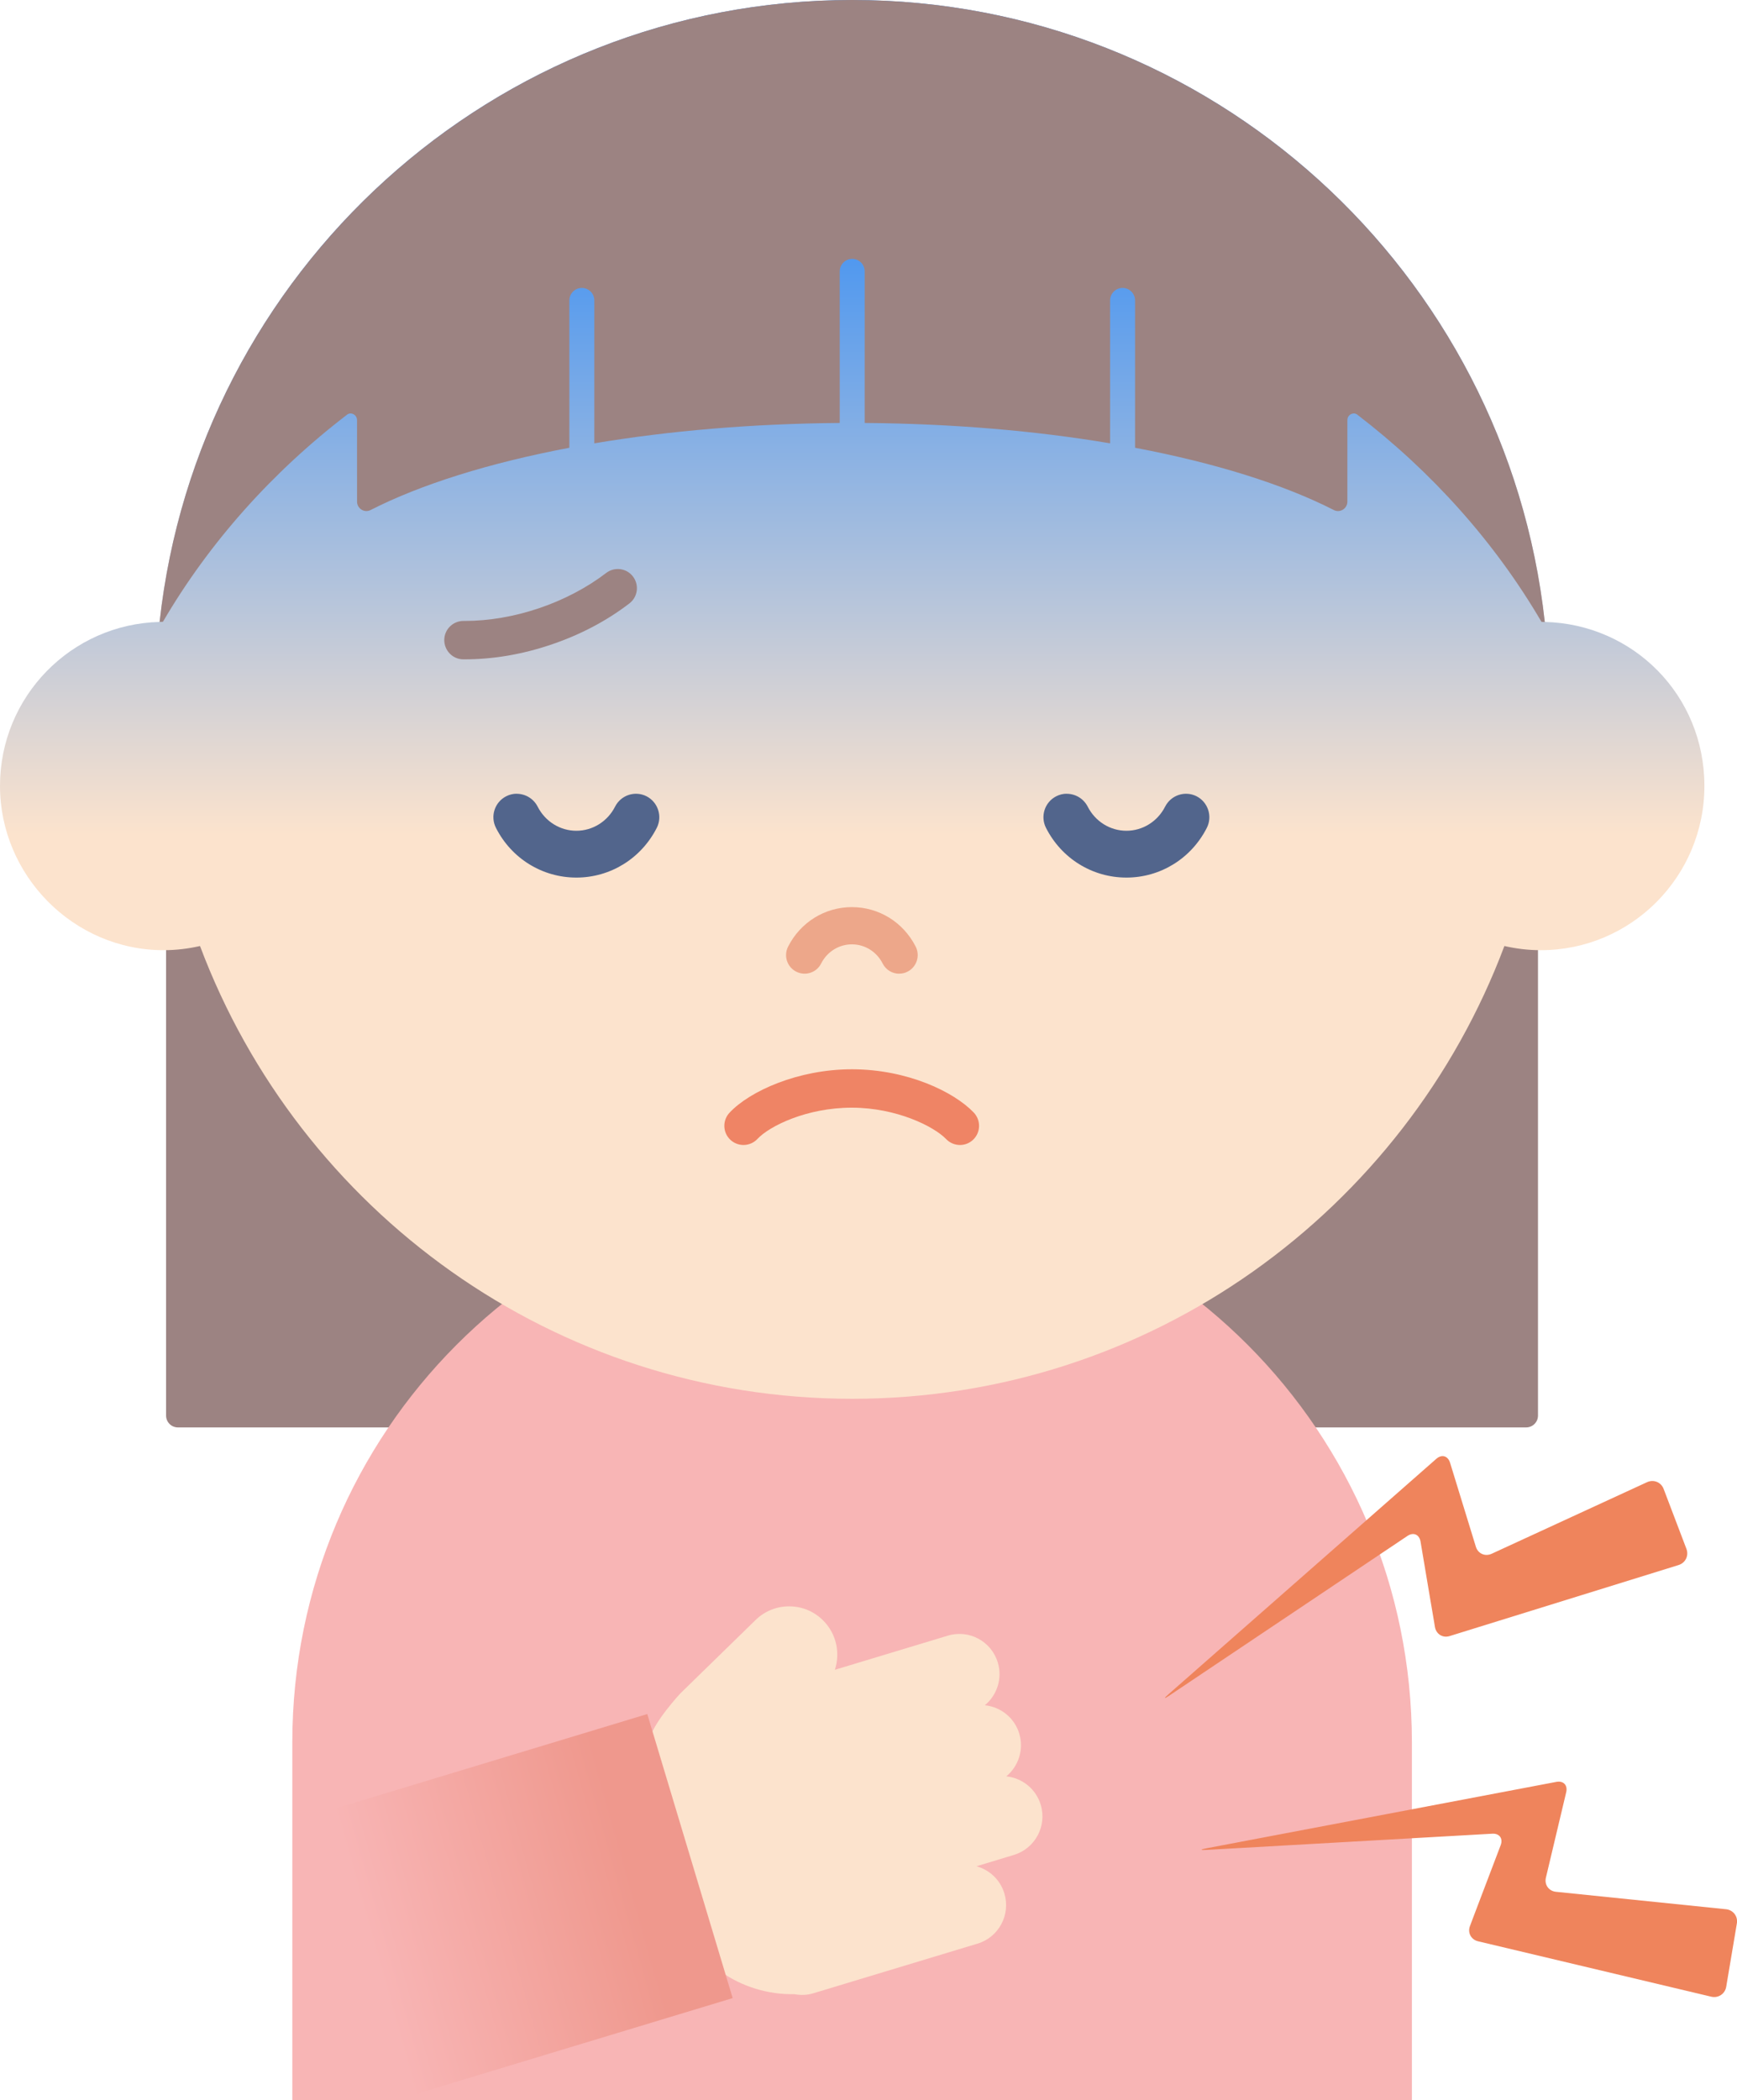 <svg width="134" height="162" viewBox="0 0 134 162" fill="none" xmlns="http://www.w3.org/2000/svg">
<g clip-path="url(#clip0_40860_10818)">
<path d="M116.857 69.409L113.765 68.707L112.648 71.682C105.328 91.155 86.478 104.243 65.736 104.243C44.994 104.243 26.145 91.155 18.824 71.682L17.708 68.707L14.615 69.409C14.006 69.551 13.403 69.615 12.812 69.628V109.187C12.812 109.689 13.217 110.101 13.723 110.101H117.736C118.237 110.101 118.647 109.695 118.647 109.187V69.628C118.063 69.615 117.46 69.544 116.844 69.409H116.857Z" fill="#9C8382"/>
<path d="M108.92 162V134.389C108.92 110.461 89.589 91.059 65.735 91.059C41.888 91.059 22.551 110.455 22.551 134.389V162H108.92Z" fill="#F8B5B5"/>
<path d="M50.138 134.113L55.533 152.074L55.572 152.061C57.221 153.226 59.223 153.857 61.295 153.818C61.77 153.908 62.27 153.896 62.764 153.741L63.855 153.413L65.831 152.814L75.416 149.917C77.052 149.421 77.976 147.69 77.482 146.048C77.161 144.986 76.327 144.226 75.333 143.95L78.22 143.074C79.856 142.578 80.78 140.847 80.286 139.205C79.913 137.969 78.842 137.139 77.629 137.016C78.566 136.244 79.002 134.956 78.63 133.72C78.258 132.484 77.187 131.654 75.974 131.532C76.911 130.759 77.347 129.472 76.975 128.236C76.481 126.594 74.755 125.667 73.119 126.163L64.406 128.796C64.824 127.521 64.541 126.06 63.54 125.03C62.847 124.315 61.924 123.916 60.929 123.903C59.935 123.89 58.992 124.264 58.286 124.959L52.486 130.617C52.486 130.617 50.426 132.832 50.125 134.119" fill="#FCE3CD"/>
<path d="M56.522 154.119L49.934 132.209L24.597 139.88L31.185 161.789L56.522 154.119Z" fill="url(#paint0_linear_40860_10818)"/>
<path d="M90.243 130.765C89.781 131.074 89.743 131.029 90.166 130.662L110.806 112.521C111.223 112.154 111.697 112.29 111.864 112.824L113.853 119.3C114.013 119.834 114.565 120.079 115.072 119.847L127.063 114.324C127.57 114.092 128.141 114.324 128.34 114.845L130.098 119.467C130.297 119.989 130.027 120.549 129.495 120.716L111.832 126.195C111.3 126.362 110.793 126.047 110.697 125.493L110.62 125.023C110.523 124.476 110.376 123.575 110.279 123.021L109.587 118.907C109.49 118.36 109.041 118.161 108.579 118.47L90.243 130.759V130.765Z" fill="#EF845C"/>
<path d="M93.114 142.687C92.556 142.72 92.549 142.662 93.101 142.559L120.067 137.441C120.612 137.338 120.952 137.698 120.824 138.239L119.258 144.831C119.13 145.372 119.477 145.861 120.028 145.919L133.155 147.265C133.707 147.322 134.085 147.818 133.989 148.365L133.168 153.245C133.078 153.792 132.558 154.14 132.013 154.011L114.023 149.737C113.484 149.608 113.202 149.074 113.401 148.559L113.568 148.114C113.766 147.593 114.087 146.743 114.286 146.222L115.768 142.327C115.967 141.806 115.672 141.406 115.12 141.439L93.108 142.687H93.114Z" fill="#EF845C"/>
<path d="M119.167 47.972C116.203 20.993 93.42 0 65.736 0C38.052 0 15.276 20.993 12.312 47.972C5.485 48.14 0 53.734 0 60.622C0 67.51 5.652 73.291 12.626 73.291C13.589 73.291 14.525 73.175 15.43 72.969C23.097 93.376 42.729 107.893 65.743 107.893C88.756 107.893 108.388 93.376 116.055 72.969C116.96 73.175 117.89 73.291 118.859 73.291C125.833 73.291 131.485 67.62 131.485 60.622C131.485 53.624 126 48.14 119.173 47.972H119.167Z" fill="url(#paint1_linear_40860_10818)"/>
<path d="M65.737 0C38.059 0 15.277 20.993 12.312 47.972C12.396 47.972 12.479 47.959 12.569 47.959C16.149 41.837 21 36.404 26.812 31.956C26.883 31.917 26.953 31.891 27.037 31.891C27.313 31.891 27.537 32.117 27.544 32.394V38.689C27.544 39.23 28.108 39.584 28.589 39.34C32.477 37.357 37.745 35.709 43.923 34.537V23.175C43.923 22.641 44.353 22.209 44.885 22.209C45.418 22.209 45.848 22.641 45.848 23.175V34.196C51.564 33.237 57.98 32.677 64.781 32.625V20.935C64.781 20.401 65.211 19.969 65.743 19.969C66.276 19.969 66.706 20.401 66.706 20.935V32.625C73.506 32.677 79.922 33.23 85.638 34.196V23.175C85.638 22.641 86.068 22.209 86.601 22.209C87.133 22.209 87.563 22.641 87.563 23.175V34.537C93.742 35.709 99.009 37.357 102.897 39.34C103.378 39.584 103.943 39.23 103.943 38.689V32.387C103.949 32.11 104.174 31.891 104.45 31.891C104.533 31.891 104.61 31.924 104.68 31.962C110.487 36.411 115.337 41.844 118.917 47.966C119.001 47.966 119.084 47.979 119.174 47.979C116.203 20.993 93.421 0 65.737 0Z" fill="#9C8382"/>
<path d="M69.37 75.106C68.85 75.106 68.349 74.823 68.093 74.321C67.631 73.407 66.72 72.84 65.719 72.84C64.718 72.84 63.807 73.407 63.345 74.321C62.986 75.029 62.126 75.306 61.42 74.945C60.715 74.585 60.439 73.722 60.798 73.014C61.754 71.134 63.634 69.969 65.719 69.969C67.804 69.969 69.684 71.134 70.64 73.014C70.999 73.722 70.717 74.585 70.017 74.945C69.812 75.055 69.588 75.1 69.37 75.1V75.106Z" fill="#EDA78A"/>
<path d="M35.858 50.856C35.82 50.856 35.781 50.856 35.743 50.856C34.928 50.856 34.273 50.187 34.273 49.369C34.273 48.552 34.941 47.895 35.749 47.895C35.788 47.895 35.813 47.895 35.852 47.895C37.7 47.895 39.669 47.56 41.555 46.923C43.474 46.279 45.276 45.333 46.765 44.193C47.413 43.698 48.337 43.82 48.831 44.47C49.325 45.12 49.203 46.047 48.555 46.543C46.784 47.901 44.75 48.97 42.492 49.73C40.279 50.476 38.046 50.856 35.858 50.856Z" fill="#9C8382"/>
<path d="M39.863 61.227C40.517 61.227 41.152 61.588 41.473 62.212C42.057 63.364 43.205 64.079 44.463 64.079C45.72 64.079 46.869 63.364 47.453 62.212C47.908 61.324 48.992 60.97 49.878 61.42C50.763 61.877 51.116 62.965 50.667 63.854C49.461 66.223 47.087 67.69 44.463 67.69C41.839 67.69 39.458 66.223 38.259 63.854C37.81 62.965 38.156 61.877 39.048 61.42C39.311 61.285 39.587 61.221 39.863 61.221V61.227Z" fill="#52658C"/>
<path d="M82.296 61.227C82.951 61.227 83.586 61.588 83.907 62.212C84.49 63.364 85.639 64.079 86.896 64.079C88.154 64.079 89.302 63.364 89.886 62.212C90.342 61.324 91.426 60.97 92.311 61.42C93.197 61.877 93.549 62.965 93.1 63.854C91.894 66.223 89.52 67.69 86.896 67.69C84.272 67.69 81.892 66.223 80.692 63.854C80.243 62.965 80.59 61.877 81.481 61.42C81.745 61.285 82.02 61.221 82.296 61.221V61.227Z" fill="#52658C"/>
<path d="M57.352 88.316C56.993 88.316 56.627 88.181 56.345 87.917C55.748 87.357 55.722 86.417 56.281 85.825C57.84 84.157 61.574 82.477 65.712 82.477H65.763C70.01 82.49 73.59 84.215 75.117 85.812C75.682 86.404 75.663 87.337 75.079 87.904C74.495 88.47 73.558 88.451 72.994 87.865C72.031 86.867 69.151 85.451 65.75 85.438H65.705C62.247 85.438 59.367 86.848 58.43 87.852C58.141 88.161 57.75 88.316 57.352 88.316Z" fill="#EF8465"/>
</g>
<defs>
<linearGradient id="paint0_linear_40860_10818" x1="22.682" y1="151.726" x2="48.588" y2="144.412" gradientUnits="userSpaceOnUse">
<stop offset="0.23" stop-color="#F8B5B5"/>
<stop offset="1" stop-color="#EF988D"/>
</linearGradient>
<linearGradient id="paint1_linear_40860_10818" x1="65.736" y1="88.078" x2="65.736" y2="18.456" gradientUnits="userSpaceOnUse">
<stop offset="0.34" stop-color="#FCE3CD"/>
<stop offset="1" stop-color="#4B96F0"/>
</linearGradient>
<clipPath id="clip0_40860_10818">
<rect width="134" height="162" fill="white"/>
</clipPath>
</defs>
</svg>
